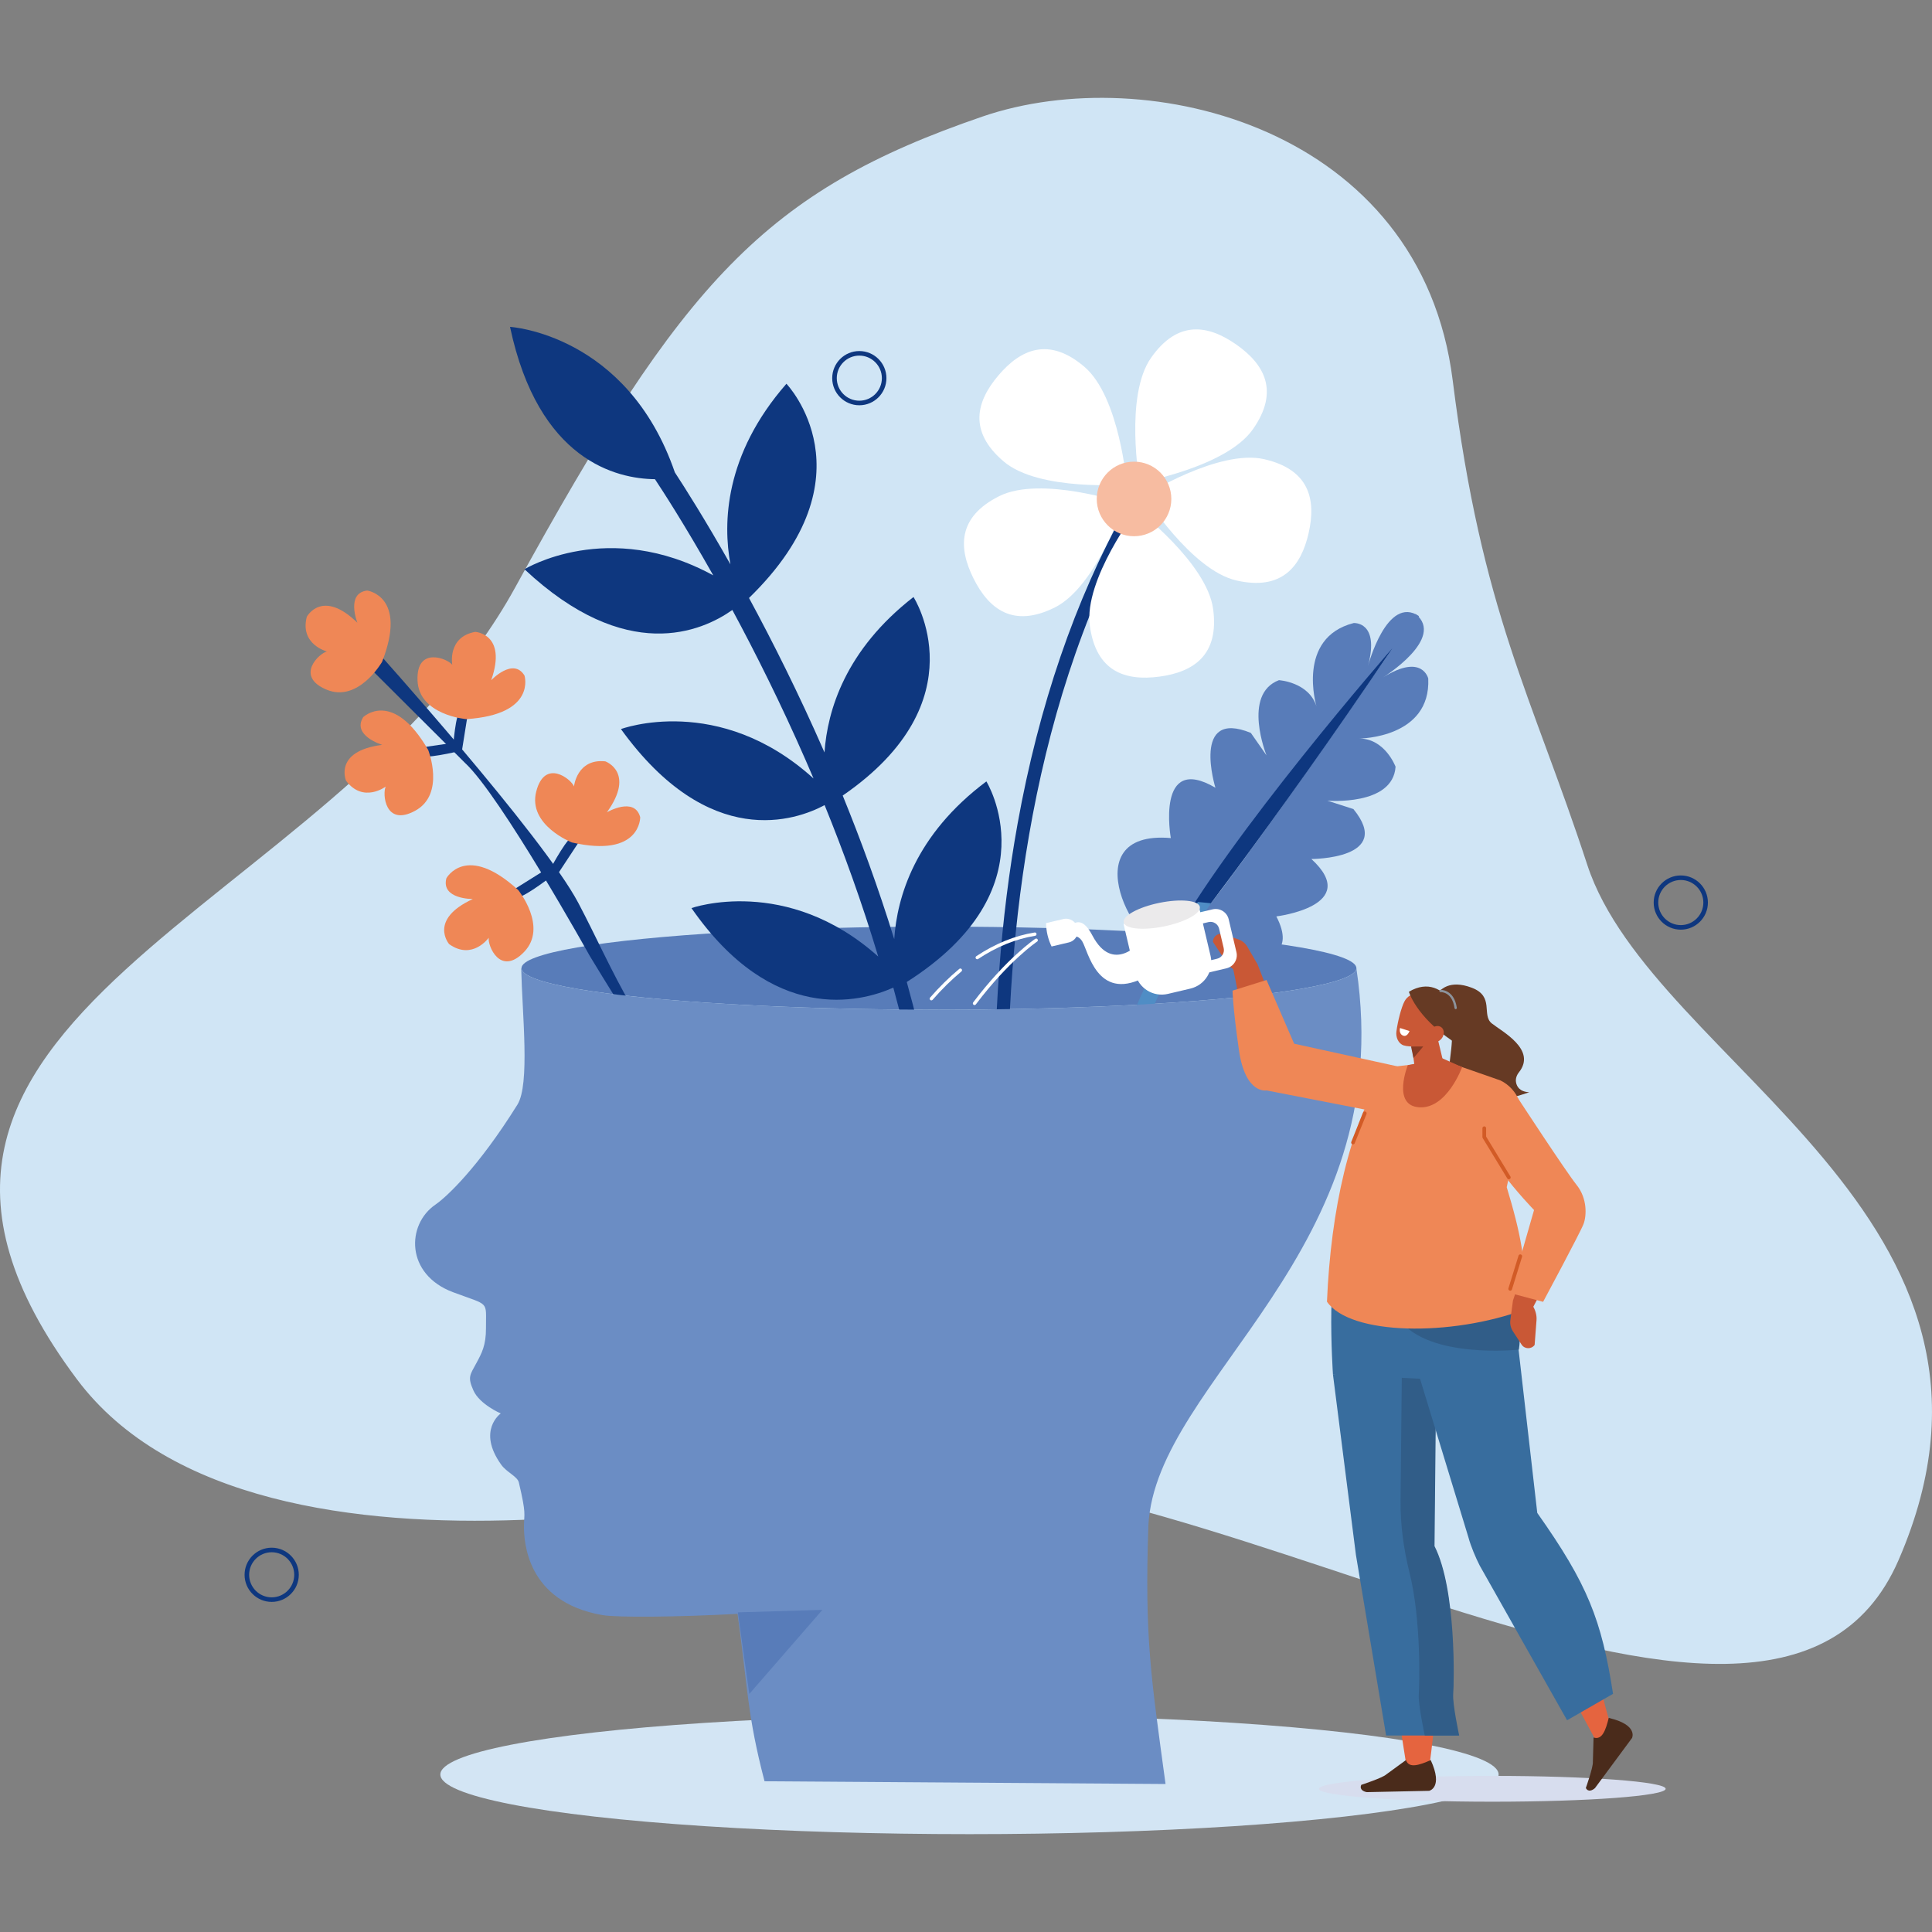 <?xml version="1.0" encoding="utf-8"?>
<!-- Generator: Adobe Illustrator 14.0.0, SVG Export Plug-In . SVG Version: 6.00 Build 43363)  -->
<!DOCTYPE svg PUBLIC "-//W3C//DTD SVG 1.1//EN" "http://www.w3.org/Graphics/SVG/1.1/DTD/svg11.dtd">
<svg version="1.1" id="Capa_1" xmlns="http://www.w3.org/2000/svg" xmlns:xlink="http://www.w3.org/1999/xlink" x="0px" y="0px"
	 width="1000px" height="1000px" viewBox="0 0 1000 1000" enable-background="new 0 0 1000 1000" xml:space="preserve">
<rect x="0" y="0" width="1000" height="1000" fill="#808080" stroke="none"/>
<g>
	<path fill="#D0E5F5" d="M508.572,60.309c85.61-29.336,226.978,5.86,243.349,136.601c15.1,120.584,41.021,163.187,69.677,250.796
		c33.775,103.262,238.427,181.82,161.066,359.866c-66.805,153.748-374.247-74.958-553.816-43.214c0,0-294.148,76.341-389.032-50.452
		c-141.771-189.444,133.456-239.53,226.924-409.983C353.656,145.414,396.048,98.866,508.572,60.309z"/>
	<ellipse fill-rule="evenodd" clip-rule="evenodd" fill="#D3E5F4" cx="501.804" cy="918.486" rx="273.878" ry="30.87"/>
	<path fill="#0E377F" d="M140.625,829.145c-7.736,0-14.032-6.295-14.032-14.032s6.296-14.031,14.032-14.031
		c7.737,0,14.032,6.294,14.032,14.031S148.362,829.145,140.625,829.145L140.625,829.145z M140.625,803.442
		c-6.436,0-11.671,5.235-11.671,11.67c0,6.436,5.235,11.671,11.671,11.671s11.671-5.235,11.671-11.671
		C152.295,808.678,147.06,803.442,140.625,803.442L140.625,803.442z"/>
	<path fill="#0E377F" d="M444.783,209.766c-7.736,0-14.031-6.294-14.031-14.031c0-7.738,6.295-14.033,14.031-14.033
		c7.737,0,14.032,6.295,14.032,14.033C458.815,203.472,452.52,209.766,444.783,209.766L444.783,209.766z M444.783,184.063
		c-6.435,0-11.669,5.236-11.669,11.672c0,6.435,5.234,11.67,11.669,11.67c6.436,0,11.671-5.235,11.671-11.67
		C456.454,189.299,451.218,184.063,444.783,184.063L444.783,184.063z"/>
	<path fill="#0E377F" d="M869.977,481.193c-7.736,0-14.032-6.295-14.032-14.032s6.296-14.033,14.032-14.033
		c7.737,0,14.033,6.296,14.033,14.033S877.714,481.193,869.977,481.193L869.977,481.193z M869.977,455.489
		c-6.435,0-11.67,5.235-11.67,11.672c0,6.435,5.235,11.67,11.67,11.67c6.436,0,11.672-5.235,11.672-11.67
		C881.648,460.724,876.412,455.489,869.977,455.489L869.977,455.489z"/>
	<ellipse fill="#587CB9" cx="485.992" cy="501.123" rx="216.076" ry="21.506"/>
	<g>
		<path fill="#587CB9" d="M604.895,489.784c-16.115,4.753-51.032-60.484,1.117-56.003c0,0-7.908-44.233,23.088-26.051
			c0,0-12.701-41.098,18.334-28.375l8.112,11.625c0,0-12.761-31.622,6.425-38.923c0,0,15.396,0.907,19.427,13.525
			c0,0-10.665-35.375,19.24-43.092c0,0,13.552-1.035,7.49,22.037c0,0,9.744-36.805,26.357-25.61
			C734.485,318.917,633.667,443.983,604.895,489.784z"/>
		<path fill="#587CB9" d="M607.423,491.83c0,0,72.674,20.042,53.208-17.499c0,0,44.608-5.418,18.133-29.715
			c0,0,43.014,0.085,21.746-25.851l-13.49-4.346c0,0,33.973,2.922,35.324-17.563c0,0-5.385-14.451-18.63-14.602
			c0,0,36.947-0.184,35.549-31.035c0,0-2.986-13.261-23.263-0.696c0,0,32.326-20.115,16.75-32.711
			C732.75,317.813,642.766,450.886,607.423,491.83z"/>
		<path fill="#0E377F" d="M720.677,335.538c0,0-85.586,97.911-115.782,154.246l3.136,2.207
			C608.03,491.991,656.509,430.732,720.677,335.538z"/>
		<path fill="#4F8DC5" d="M626.808,467.516c0,0-59.112,83.001-42.659,138.293l-11.644-16.764c0,0-1.031-60.469,47.55-122.183
			L626.808,467.516z"/>
	</g>
	<path fill="#0E377F" d="M510.549,404.454c-36.939,27.642-46.253,59.897-47.699,81.655c-8.242-26.693-17.443-51.711-26.669-74.327
		c71.294-49.039,36.643-102.771,36.643-102.771c-35.291,27.431-44.576,58.718-46.071,80.448c-0.044-0.1-0.087-0.204-0.131-0.304
		c-13.212-30.187-26.788-57.187-38.937-79.646c65.083-63.25,19.369-110.88,19.369-110.88
		c-32.122,36.774-32.905,72.144-28.992,93.473c-13.245-23.439-23.816-40.048-28.763-47.607
		c-24.681-71.704-85.314-75.315-85.314-75.315c14.688,69.327,55.219,78.628,75.017,78.848c3.893,5.861,15.353,23.506,30.183,49.788
		c-54.328-29.766-97.723-3.183-97.723-3.183c52.752,49.435,91.821,32.248,107.597,21.087c11.88,22.033,25.109,48.408,37.992,77.862
		c1.337,3.057,2.682,6.189,4.029,9.359c-49.055-44.486-99.683-25.578-99.683-25.578c45.805,63.387,90.779,47.192,105.418,39.361
		c9.661,23.755,19.275,50.182,27.752,78.378c-47.469-42.438-96.672-25.086-96.672-25.086
		c41.991,60.414,87.275,48.858,104.476,41.164c16.847,61.161,28.044,133.364,22.021,200.425c-0.262,2.898-1.361,3.088,1.538,3.349
		c0.58,0.052,1.146,0.008,1.683-0.118c2.149-0.508,3.831-2.341,4.04-4.661c6.203-69.072-4.918-139.272-22.313-201.905
		C545.018,460.137,510.549,404.454,510.549,404.454z"/>
	<g>
		<path fill="#0E377F" d="M536.123,753.348c-1.541,0-2.931-1.062-3.285-2.627c-0.16-0.706-16.015-71.728-17.813-166.672
			c-1.056-55.782,2.87-108.825,11.667-157.65c11.015-61.123,29.742-115.784,55.663-162.465c0.903-1.627,2.953-2.216,4.584-1.311
			c1.628,0.904,2.215,2.956,1.311,4.584c-57.905,104.284-68.115,229.71-66.485,316.565c1.771,94.289,17.492,164.76,17.651,165.46
			c0.41,1.816-0.729,3.621-2.545,4.032C536.62,753.32,536.369,753.348,536.123,753.348L536.123,753.348z"/>
		<g>
			<path fill="#FFFFFF" d="M519.524,238.876c18.354,15.59,63.72,11.876,63.72,11.876s-3.672-45.369-22.024-60.96
				c-18.354-15.59-32.925-9.053-44.438,4.5C505.268,207.846,501.172,223.285,519.524,238.876z"/>
			<path fill="#FFFFFF" d="M627.919,315.254c-3.201-23.868-39.394-51.472-39.394-51.472s-27.638,36.167-24.437,60.034
				c3.202,23.87,18.404,28.765,36.03,26.4C617.745,347.853,631.12,339.123,627.919,315.254z"/>
			<path fill="#FFFFFF" d="M545.992,314.409c21.541-10.767,35.923-53.952,35.923-53.952s-43.173-14.422-64.713-3.657
				c-21.541,10.767-21.245,26.734-13.294,42.642C511.857,315.351,524.452,325.173,545.992,314.409z"/>
			<path fill="#FFFFFF" d="M595.77,185.208c-13.821,19.719-5.916,64.545-5.916,64.545s44.832-7.861,58.654-27.582
				c13.82-19.72,5.961-33.624-8.602-43.83C625.342,168.135,609.592,165.489,595.77,185.208z"/>
			<path fill="#FFFFFF" d="M654.331,237.672c-23.476-5.363-62.009,18.864-62.009,18.864s24.189,38.557,47.666,43.92
				c23.477,5.364,33.389-7.161,37.35-24.499C681.298,258.621,677.808,243.035,654.331,237.672z"/>
			<circle fill="#F7BCA1" cx="586.975" cy="258.254" r="19.299"/>
		</g>
	</g>
	<g>
		<path fill="#0E377F" d="M544.519,638.123c0,0-27.396,5.771-94.745-11.79c0,0-72.788-26.816-88.613-46.014
			c-15.827-19.196-55.904-85.537-55.904-85.537s-46.111-82.822-64.542-99.876l-50.263-50.099l2.88-9.665
			c0,0,87.505,97.209,106.002,132.206c18.496,34.997,31.504,72.018,70.323,106.265c38.82,34.246,69.905,42.823,118.54,44.73
			c0,0,41.19-2.274,61.343-10.874C549.54,607.471,569.625,623.446,544.519,638.123z"/>
		<path fill="#0E377F" d="M284.234,454.518c0,0-16.436,12.529-16.909,9.383c-0.477-3.145-4.84-1.304-4.84-1.304l19.449-12.184
			L284.234,454.518z"/>
		<path fill="#0E377F" d="M285.084,449.326c0,0,9.754-18.247,11.496-15.586c1.741,2.664,4.947-0.83,4.947-0.83l-12.643,19.19
			L285.084,449.326z"/>
		<path fill="#0E377F" d="M237.54,388.816c0,0-20.119,4.835-19.287,1.765s-3.909-3.146-3.909-3.146l22.743-3.304L237.54,388.816z"/>
		<path fill="#0E377F" d="M234.439,387.87c0,0,1.374-20.647,4.06-18.939c2.686,1.709,4.169-2.797,4.169-2.797l-3.618,22.697
			L234.439,387.87z"/>
		<path fill="#EF8756" d="M268.237,460.69c0,0,15.479,19.084,3.053,32.015c-12.427,12.932-18.964-3.395-18.32-7.319
			c0,0-8.489,11.886-20.502,3.28c0,0-10.918-12.66,12.275-23.336c0,0-16.549,0.172-13.698-10.732
			C231.044,454.597,241.199,435.971,268.237,460.69z"/>
		<path fill="#EF8756" d="M221.635,388.176c0,0,9.025,22.854-6.713,31.451c-15.74,8.597-17.065-8.938-15.272-12.488
			c0,0-11.67,8.782-20.54-3.036c0,0-6.607-15.357,18.723-18.565c0,0-15.834-4.813-9.836-14.354
			C187.997,371.183,203.281,356.471,221.635,388.176z"/>
		<path fill="#EF8756" d="M241.284,372.218c0,0-24.485-2.093-25.175-20.014c-0.688-17.921,15.604-11.3,17.984-8.115
			c0,0-2.668-14.359,11.866-17.039c0,0,16.695,0.921,8.287,25.03c0,0,11.359-12.036,17.234-2.417
			C271.481,349.663,277.849,369.897,241.284,372.218z"/>
		<path fill="#EF8756" d="M296.018,436.061c0,0-22.89-8.942-18.474-26.324c4.415-17.383,18.165-6.419,19.546-2.689
			c0,0,1.509-14.527,16.207-12.98c0,0,15.749,5.613,0.857,26.352c0,0,14.305-8.325,17.215,2.564
			C331.37,422.983,331.744,444.193,296.018,436.061z"/>
		<path fill="#EF8756" d="M197.76,342.579c0,0-12.24,21.309-28.776,14.364c-16.534-6.945-3.651-18.917,0.241-19.729
			c0,0-14.143-3.647-10.432-17.954c0,0,7.887-14.742,26.188,3.063c0,0-6.111-15.382,5.09-16.643
			C190.071,305.679,211.102,308.455,197.76,342.579z"/>
	</g>
	<path fill="#6B8DC4" d="M594.398,789.569c3.969-75.84,129.814-141.419,107.67-288.293h-0.02
		c-0.831,11.806-97.236,21.353-216.056,21.353c-118.82,0-215.225-9.547-216.057-21.353h-0.161
		c0.528,23.666,4.594,59.979-1.955,70.478c-20.371,32.662-36.783,47.885-42.434,51.749c-15.07,10.307-15.596,36.083,9.084,45.335
		c19.269,7.224,16.984,4.073,17.07,18.564c0.053,8.953-2.246,13.076-4.892,18.002c-3.379,6.291-4.75,7.271-1.598,14.316
		c3.223,7.201,14.135,11.881,14.135,11.881s-12.496,8.81,0.286,26.579c2.817,3.914,8.348,6.022,9.085,9.14
		c3.925,16.621,2.724,15.938,2.655,22.189c-0.09,8.012,1.106,39.619,40.629,46.47c7.379,1.28,38.602,1.061,69.917-0.656
		c5.529,40.34,5.047,52.354,13.966,86.659l207.561,1.418C595.72,867.609,592.41,847.753,594.398,789.569z"/>
	<polygon fill="#587CB9" points="381.912,834.556 425.665,833.273 387.84,876.771 	"/>
	<g>
		<path fill-rule="evenodd" clip-rule="evenodd" fill="#663A24" d="M784.684,560.158c-0.314-1.827,0.342-3.661,1.497-5.111
			c9.37-11.781-8.796-21.145-14.039-25.339c-5.472-4.377,1.563-13.912-10.316-18.445c-11.88-4.532-16.053,1.619-16.619,1.407
			c-0.833-0.313,0.988,11.723,0.988,11.723s5.927,2.188,5.313,14.225c-0.612,12.036-4.063,18.161,2.971,27.935
			s37.045-1.206,37.045-1.206C786.623,565.089,785.08,562.467,784.684,560.158z"/>
		<ellipse fill-rule="evenodd" clip-rule="evenodd" fill="#D7DDEE" cx="772.426" cy="925.881" rx="89.715" ry="6.682"/>
		<path fill-rule="evenodd" clip-rule="evenodd" fill="#E5643F" d="M739.821,914.204c0,0,12.144-81.18-3.536-113.301l8.561-110.126
			l-51.328,3.538l34.588,220.527L739.821,914.204z"/>
		<path fill-rule="evenodd" clip-rule="evenodd" fill="#4A2B1B" d="M727.73,911.015l-10.189,7.42
			c-2.002,1.834-12.932,5.396-12.932,5.396l0,0c-1.09,2.278,1.039,3.477,2.846,3.776l32.249-0.676c0,0,7.447-1.546,0.842-15.901
			C734.678,913.622,729.26,915.479,727.73,911.015z"/>
		<path fill-rule="evenodd" clip-rule="evenodd" fill="#386D9E" d="M689.947,711.528l11.873,93.261l15.621,93.496h37.562
			c0,0-3.507-16.256-3.092-21.414c0.414-5.158,1.779-54.083-9.67-76.592l0.909-91.667L689.947,711.528z"/>
		<path fill-rule="evenodd" clip-rule="evenodd" fill="#315D88" d="M742.506,800.279l0.909-91.667l-17.828,0.978l-0.666,67.127
			c-0.124,12.51,1.591,25.074,4.674,37.431c6.093,24.424,5.104,58.468,4.762,62.724c-0.415,5.158,3.093,21.414,3.093,21.414h17.818
			c0,0-3.507-16.256-3.093-21.414C752.59,871.713,753.955,822.788,742.506,800.279z"/>
		<path fill-rule="evenodd" clip-rule="evenodd" fill="#E5643F" d="M777.769,811.361l47.515,88.187
			c9.226,3.341,9.807-2.025,7.205-10.598c-10.9-37.188-6.118-59.89-36.8-93.048L777.769,811.361z"/>
		<path fill-rule="evenodd" clip-rule="evenodd" fill="#386D9E" d="M732.082,704.06l28.023,91.843
			c1.153,4.311,3.756,10.497,5.808,14.459l45.204,80.042l23.793-13.679c-5.941-38.296-13.142-56.753-39.222-93.64l-10.167-88.77
			l-24.281,0.975L732.082,704.06z"/>
		<path fill-rule="evenodd" clip-rule="evenodd" fill="#4A2B1B" d="M824.825,899.32l-0.358,12.601
			c0.227,2.705-3.638,13.533-3.638,13.533l0,0c1.136,2.255,3.387,1.303,4.729,0.057l19.185-25.931c0,0,3.33-6.838-12.067-10.389
			C831.137,895.419,829.294,900.841,824.825,899.32z"/>
		<path fill="#C95836" d="M668.129,543.584c-7.829-18.552-9.94-26.005-17.375-44.816l-13.681-2.702
			c7.906,34.11,6.285,49.097,12.868,60.862c2.36,4.219,7.43,6.269,11.943,4.539C671.523,557.771,668.831,547.459,668.129,543.584z"
			/>
		<path fill="#C95836" d="M650.709,498.798l-5.099-8.788c-1.02-1.756-2.635-3.089-4.553-3.756l-7.767-2.698
			c-2.708-0.94-5.521,1.114-5.448,3.979l0,0l7.031,10.681c1.552,2.357,4.09,4.164,7.104,5.053l5.023,1.483L650.709,498.798z"/>
		<path fill-rule="evenodd" clip-rule="evenodd" fill="#C95836" d="M731.92,555.645c0,0-76.123-17.719-79.974-9.172l-1.802,3.726
			c-2.342,4.841,0.494,10.593,5.759,11.685l39.244,8.136l16.471,4.279L731.92,555.645z"/>
		<path fill-rule="evenodd" clip-rule="evenodd" fill="#386D9E" d="M766.955,636.203l-70.154,5.344
			c-11.413,4.19-6.854,69.981-6.854,69.981l46.128,2.136c21.432-0.447,46.78,16.361,49.446-19.349
			C788.57,653.497,766.955,636.203,766.955,636.203z"/>
		<path fill-rule="evenodd" clip-rule="evenodd" fill="#315D88" d="M786.163,698.556c0,0-46.553,5.013-61.698-15.429l62.407-5.357
			C786.872,677.77,787.104,693.339,786.163,698.556z"/>
		<path fill-rule="evenodd" clip-rule="evenodd" fill="#EF8756" d="M716.987,552.625l25.766-3.014l7.067,0.276l26.849,9.363
			c9.043,4.475,13.238,14.982,9.783,24.498l-6.57,30.731c6.981,23.18,10.584,39.432,9.372,63.289
			c-38.071,14.137-90.403,13.445-102.419-4.021C688.861,625.995,698.446,583.356,716.987,552.625z"/>
		<path fill-rule="evenodd" clip-rule="evenodd" fill="#C95836" d="M730.07,536.079c0,0,1.35,10.141,2.47,18.541
			c0.297,2.237,1.767,4.138,3.84,4.972c2.075,0.834,4.435,0.471,6.172-0.949c0.569-0.465,1.123-0.918,1.648-1.347
			c2.382-1.946,3.442-5.106,2.722-8.114c-1.853-7.711-5.223-21.756-5.223-21.756L730.07,536.079L730.07,536.079z"/>
		<polygon fill-rule="evenodd" clip-rule="evenodd" fill="#873B24" points="730.342,541.66 731.616,547.683 736.653,541.663 		"/>
		<path fill="#C95836" d="M728.695,551.325c0,0-8.443,20.898,5.902,21.816s22.197-20.804,22.197-20.804l-10.478-4.655
			L728.695,551.325z"/>
		<path fill-rule="evenodd" clip-rule="evenodd" fill="#C95836" d="M746.861,525.19c0.957-2.841-0.544-5.921-3.352-6.88
			c-2.998-1.022-6.777-2.312-9.773-3.334c-2.808-0.959-5.437,0.75-6.816,3.407c-1.628,3.139-3.437,10.185-4.135,15.457
			c-0.395,2.973,0.92,6.285,3.728,7.244c2.996,1.022,12.95,1.199,15.645-3.926C744.207,533.257,745.453,529.372,746.861,525.19
			L746.861,525.19z"/>
		<path fill-rule="evenodd" clip-rule="evenodd" fill="#663A24" d="M755.26,539.086c0,0-0.072-15.388-3.747-20.394
			c-4.937-6.727-12.355-11.215-22.269-5.364c0,0,3.507,12.472,22.264,25.289L755.26,539.086z"/>
		<path fill-rule="evenodd" clip-rule="evenodd" fill="#C95836" d="M746.181,537.54c-1.526,1.925-4.04,2.454-5.611,1.181
			c-1.572-1.271-1.609-3.864-0.082-5.789c1.526-1.925,4.038-2.454,5.61-1.181C747.671,533.022,747.707,535.615,746.181,537.54z"/>
		<path fill-rule="evenodd" clip-rule="evenodd" fill="#FFFFFF" d="M724.653,532.098l4.91,1.565c0,0-1.161,3.36-3.433,2.325
			C723.857,534.952,724.653,532.098,724.653,532.098z"/>
		<path fill-rule="evenodd" clip-rule="evenodd" fill="#C95836" d="M798.617,628.651l-28.763-35.153
			c-7.073-8.325-5.003-21.006,4.352-26.65l0,0c3.685-2.224,8.473-1.078,10.751,2.573l28.378,45.454L798.617,628.651z"/>
		<path fill-rule="evenodd" clip-rule="evenodd" fill="#C95836" d="M805.311,609.42c9.113,3.79,14.469,12.126,11.325,23.127
			l-25.979,49.507l-7.554-8.864l13.292-39.872L805.311,609.42z"/>
		<path fill="#C95836" d="M783.104,673.189l-1.351,10.094c-0.27,2.017,0.193,4.064,1.305,5.77l4.502,6.904
			c1.567,2.407,5.059,2.504,6.759,0.188l0,0l0.979-12.781c0.217-2.819-0.688-5.808-2.531-8.363l-3.071-4.257L783.104,673.189z"/>
		<path fill-rule="evenodd" clip-rule="evenodd" fill="#EF8756" d="M781.678,669.292l17.032,4.533c0,0,19.383-36.108,20.946-40.328
			c1.563-4.221,2.031-13.13-3.596-20.163c-5.627-7.035-30.244-44.714-30.244-44.714s-11.119-12.492-20.869,7.029
			c-6.877,13.769,29.073,50.657,29.073,50.657L781.678,669.292z"/>
		<path fill="#D25B26" d="M700.313,592.33c-0.12,0-0.241-0.023-0.358-0.069c-0.49-0.198-0.729-0.756-0.53-1.247l6.096-15.123
			c0.196-0.491,0.757-0.726,1.247-0.53c0.49,0.197,0.728,0.755,0.529,1.246l-6.095,15.124
			C701.052,592.104,700.692,592.33,700.313,592.33L700.313,592.33z"/>
		<path fill="#D25B26" d="M780.965,610.378c-0.323,0-0.639-0.164-0.819-0.459l-12.707-20.863c-0.091-0.15-0.14-0.323-0.14-0.498
			v-4.595c0-0.529,0.429-0.958,0.957-0.958c0.529,0,0.958,0.429,0.958,0.958v4.326l12.567,20.633
			c0.275,0.452,0.132,1.041-0.319,1.316C781.306,610.333,781.134,610.378,780.965,610.378L780.965,610.378z"/>
		<path fill="#D25B26" d="M781.678,668.062c-0.094,0-0.188-0.014-0.283-0.043c-0.505-0.155-0.788-0.691-0.631-1.197l5.219-16.883
			c0.154-0.504,0.688-0.79,1.198-0.631c0.505,0.155,0.788,0.691,0.631,1.197l-5.219,16.883
			C782.466,667.798,782.087,668.062,781.678,668.062L781.678,668.062z"/>
		<path fill="#8C939C" d="M753.457,522.328c-0.29,0-0.543-0.213-0.586-0.509c-1.224-8.524-6.979-8.324-7.229-8.305
			c-0.316,0.022-0.605-0.231-0.624-0.558c-0.02-0.325,0.229-0.604,0.554-0.625c0.064,0,7.086-0.327,8.473,9.319
			c0.047,0.324-0.179,0.624-0.503,0.671C753.514,522.325,753.485,522.328,753.457,522.328L753.457,522.328z"/>
		<path fill-rule="evenodd" clip-rule="evenodd" fill="#EF8756" d="M637.974,512.744l17.586-5.495l14.29,32.975l53.472,11.717
			l-17.103,22.32l-50.659-9.854c0,0-10.991,2.197-14.288-20.885C637.974,520.438,637.974,512.744,637.974,512.744z"/>
	</g>
	<g>
		<g>
			<g>
				<g>
					<path fill-rule="evenodd" clip-rule="evenodd" fill="#FFFFFF" d="M616.148,511.692l-11.637,2.745
						c-7.55,1.78-15.113-2.897-16.895-10.447l-6.053-25.66c-0.017-0.075,0.028-0.15,0.104-0.169l38.706-9.128
						c0.075-0.019,0.15,0.029,0.167,0.104l6.053,25.661C628.374,502.348,623.697,509.912,616.148,511.692z"/>
					<path fill-rule="evenodd" clip-rule="evenodd" fill="#FFFFFF" d="M627.622,470.676l-10.72,2.527l1.363,5.782l7.243-1.709
						c2.459-0.58,4.922,0.943,5.502,3.401l2.371,10.052c0.579,2.459-0.943,4.922-3.402,5.502l-7.243,1.708l1.363,5.783l10.72-2.53
						c3.731-0.88,6.044-4.619,5.163-8.348l-4.01-17.006C635.092,472.107,631.354,469.795,627.622,470.676z"/>
					<path fill-rule="evenodd" clip-rule="evenodd" fill="#FFFFFF" d="M552.498,485.838c0,0,4.564-3.606,7.661,1.399
						c3.096,5.003,7.643,30.855,31.47,19.062l7.954-4.182l-8.99-14.906c0,0-14.389,17.515-25.194-3.032
						c-4.531-8.616-7.778-6.805-9.59-6.359C552.364,478.665,552.498,485.838,552.498,485.838z"/>
					<path fill-rule="evenodd" clip-rule="evenodd" fill="#FFFFFF" d="M553.237,487.792l-8.946,2.11
						c-1.834-3.825-2.785-7.857-2.854-12.099l8.946-2.111c3.3-0.777,6.607,1.268,7.385,4.566l0.035,0.148
						C558.581,483.708,556.537,487.015,553.237,487.792z"/>
				</g>
			</g>
			
				<ellipse transform="matrix(0.98 -0.201 0.201 0.98 -82.739 130.069)" fill="#EBEAEB" cx="600.893" cy="473.59" rx="20.11" ry="6.217"/>
		</g>
		<path fill="#FFFFFF" d="M505.817,496.504c-0.279,0-0.555-0.135-0.721-0.386c-0.266-0.397-0.157-0.935,0.241-1.198
			c9.773-6.495,19.923-10.619,30.167-12.261c0.461-0.071,0.915,0.246,0.991,0.718c0.074,0.472-0.246,0.915-0.718,0.991
			c-9.999,1.602-19.918,5.636-29.482,11.991C506.147,496.458,505.981,496.504,505.817,496.504L505.817,496.504z"/>
		<path fill="#FFFFFF" d="M482.063,517.792c-0.203,0-0.405-0.069-0.569-0.213c-0.359-0.313-0.397-0.859-0.083-1.221
			c4.863-5.578,9.948-10.579,15.114-14.862c0.367-0.307,0.912-0.257,1.218,0.113c0.305,0.368,0.254,0.913-0.114,1.218
			c-5.093,4.224-10.111,9.16-14.914,14.669C482.543,517.692,482.303,517.792,482.063,517.792L482.063,517.792z"/>
		<path fill="#FFFFFF" d="M504.41,520.22c-0.181,0-0.363-0.057-0.52-0.174c-0.381-0.288-0.457-0.83-0.17-1.212
			c17.319-22.927,31.979-32.803,32.125-32.9c0.399-0.266,0.936-0.156,1.199,0.241c0.265,0.398,0.157,0.935-0.241,1.199
			c-0.143,0.096-14.578,9.832-31.701,32.501C504.932,520.102,504.673,520.22,504.41,520.22L504.41,520.22z"/>
	</g>
</g>
</svg>
